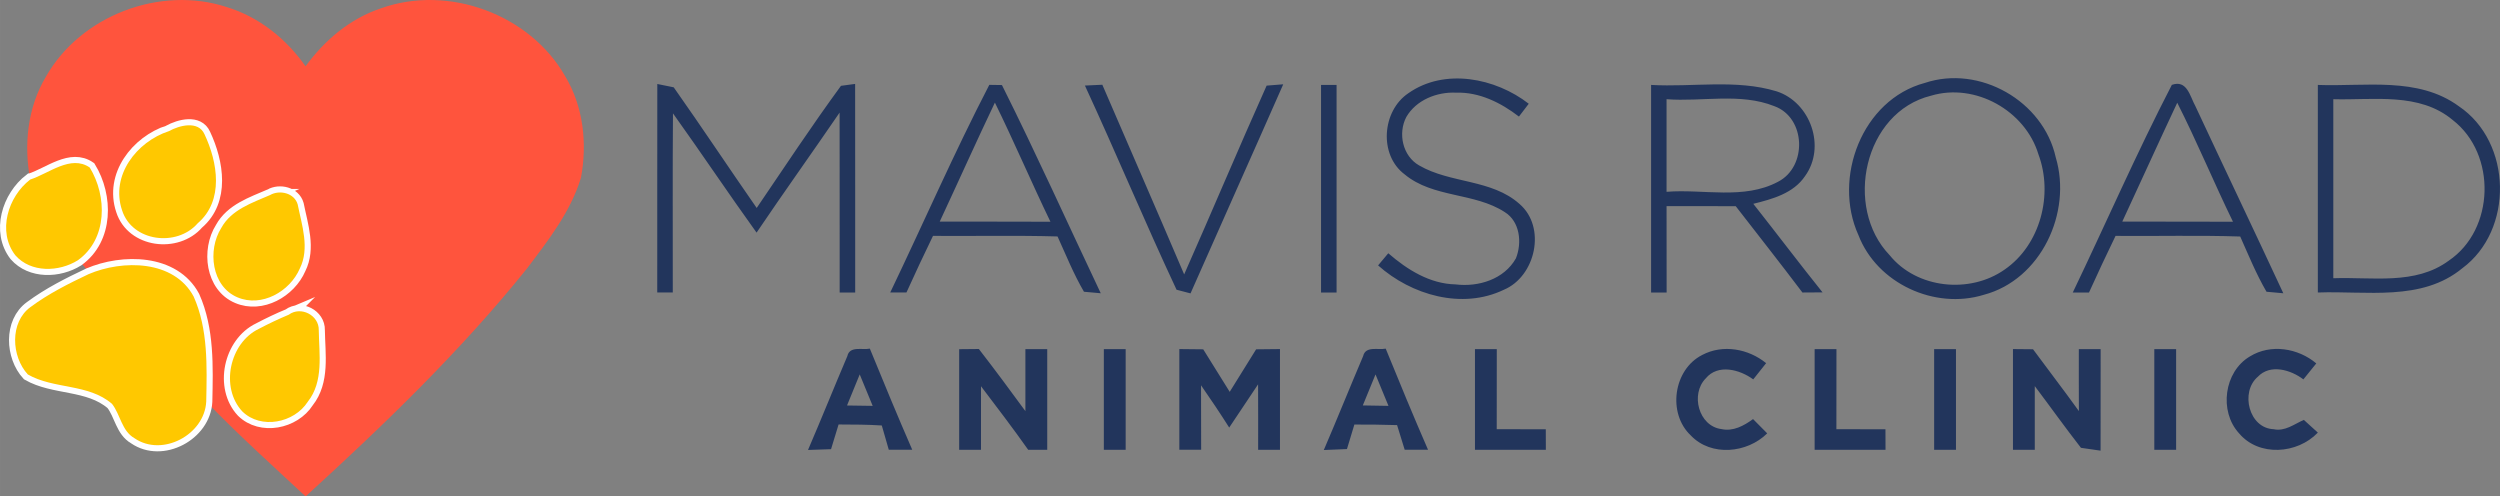 <svg xmlns="http://www.w3.org/2000/svg" xmlns:xlink="http://www.w3.org/1999/xlink" xmlns:xodm="http://www.corel.com/coreldraw/odm/2003" xml:space="preserve" width="162.342mm" height="32.237mm" style="shape-rendering:geometricPrecision; text-rendering:geometricPrecision; image-rendering:optimizeQuality; fill-rule:evenodd; clip-rule:evenodd" viewBox="0 0 6006.76 1192.8"><rect x="0" y="0" width="6006.76" height="1192.8" fill="#808080" stroke="none"/> <defs>  <style type="text/css">       .str0 {stroke:white;stroke-width:29.37;stroke-miterlimit:22.926}    .fil2 {fill:none;fill-rule:nonzero}    .fil1 {fill:#22355C;fill-rule:nonzero}    .fil0 {fill:#FF543D;fill-rule:nonzero}    .fil3 {fill:#FFC800;fill-rule:nonzero}     </style> </defs> <g id="Layer_x0020_1">    <g id="_2203999570400">   <path class="fil0" d="M110.1 184.57c83.13,-147.05 274.77,-220.2 434.97,-167.46 77.38,23.58 143.12,76.48 189.07,142.22 45.49,-62.57 107,-114.71 181.21,-139.34 161.26,-57.89 357.74,14.05 442.52,163.07 43.83,72.7 53.5,161.87 37.94,244.23 -24.94,81.92 -78.89,150.68 -129.83,218.09 -159.6,198.74 -343.83,375.88 -531.69,547.41 -80.55,-74.96 -162.47,-148.71 -238.8,-227.91 -213.71,-231.53 -398.89,-421.32 -422.88,-533.51 -15.87,-83.27 -6.5,-173.05 37.48,-246.81z"></path>   <g>    <path class="fil1" d="M3383.85 224.02c86.9,-61.21 209.32,-36.88 289.28,25.24 -5.9,7.71 -17.69,23.12 -23.58,30.83 -43.37,-33.4 -95.22,-59.25 -151.13,-57.43 -45.8,-2.27 -95.67,17.53 -119.4,58.34 -20.71,39.29 -9.07,94.01 30.84,116.53 75.11,43.68 174.11,32.65 241.06,92.49 64.98,55.77 39,174.11 -37.79,206.3 -100.35,48.06 -222.02,12.69 -301.97,-58.64 6.19,-7.26 18.43,-21.92 24.48,-29.17 45.49,39.45 99.6,73.45 161.56,74.82 54.86,6.8 116.68,-12.1 145.09,-62.57 14.97,-37.33 9.98,-88.27 -26.75,-111.09 -73.15,-47.61 -171.99,-33.7 -240.61,-90.68 -62.42,-46.7 -54.41,-152.49 8.92,-194.96zm1240.97 -24.79c131.64,-43.98 284.74,43.68 314.51,178.79 39.75,132.39 -35.37,294.11 -173.05,330.38 -117.89,36.27 -256.33,-27.51 -300.91,-143.28 -62.42,-137.38 8.61,-325.4 159.45,-365.9l0 0zm14.96 30.68c-161.26,39.6 -210.23,267.97 -99.6,383.13 65.14,80.71 192.85,93.55 276.43,34.61 86.15,-59.39 117.13,-180.46 81.16,-276.88 -31.74,-105.04 -152.04,-172.59 -257.99,-140.86zm-3060.49 -28.11c9.82,1.96 29.62,5.9 39.45,8.01 67.56,95.82 132.4,193.61 199.35,289.88 66.8,-98.24 132.39,-197.69 202.52,-293.5 8.46,-1.21 25.55,-3.48 34,-4.54 0.31,167 0,334.16 0.16,501.16 -9.37,0 -27.96,0 -37.33,0 -0.15,-144.03 0.15,-288.06 -0.15,-432.25 -66.05,96.58 -134.06,191.49 -199.5,288.37 -68.16,-94.76 -133,-191.79 -200.86,-286.56 -1.21,143.43 -0.15,287.01 -0.46,430.43 -9.37,0 -27.96,0 -37.33,0 0.15,-167 -0.15,-334.01 0.15,-501.01zm559.65 501.01c79.65,-166.1 153.4,-335.52 238.04,-498.9 7.56,0.15 22.82,0.3 30.38,0.45 82.52,165.04 158.39,333.41 237.43,500.26 -10.13,-0.91 -30.23,-2.72 -40.35,-3.63 -24.79,-42.47 -43.23,-88.26 -63.48,-132.85 -99.75,-2.87 -199.5,-0.6 -299.25,-1.36 -21.92,45.04 -43.07,90.38 -63.78,136.02 -9.68,0 -29.32,0 -39,0l0 0zm118.95 -170.33c88.56,0.3 177.28,-0.3 266,0.3 -45.8,-94.76 -87.06,-191.79 -133.46,-286.25 -45.19,94.76 -88.11,190.73 -132.54,285.95zm348.82 -326.9c10.57,-0.46 31.44,-1.51 41.86,-1.97 65.44,151.89 131.79,303.48 196.63,455.67 66.8,-150.83 130.73,-303.02 198.14,-453.55 9.98,-0.75 29.93,-2.42 39.9,-3.17 -73.75,167.61 -148.87,334.76 -222.77,502.37 -8.31,-2.12 -25.09,-6.5 -33.55,-8.77 -76.02,-162.17 -144.94,-327.81 -220.2,-490.58zm567.36 -1.51c9.37,0 27.96,0 37.33,0 0,166.25 0,332.5 0,498.74 -9.37,0 -27.96,0 -37.33,0 0,-166.25 0,-332.5 0,-498.74zm793.01 0c100.05,5.74 203.88,-14.21 301.21,15.26 81.76,26.15 119.7,133.6 68.62,203.89 -27.81,41.41 -78.59,55.16 -124.24,66.5 55.77,70.58 110.03,142.52 166.4,212.8 -12.09,0 -36.28,0.3 -48.36,0.3 -52.59,-69.67 -106.7,-138.29 -160.2,-207.36 -55.47,-0.3 -110.78,-0.15 -166.25,-0.15 0.16,69.07 0,138.29 0.16,207.51 -9.38,0 -27.97,0 -37.33,0 0,-166.25 0,-332.5 0,-498.74l0 0zm37.18 34.31c0.16,74.06 0.16,148.26 0,222.47 88.72,-7.1 185.59,19.65 267.66,-24.03 70.88,-36.12 67.41,-154.31 -8.91,-181.82 -81.76,-32.49 -173.05,-10.12 -258.75,-16.62zm976.03 464.44c79.64,-166.1 153.4,-335.37 238.04,-498.9 36.73,-13 43.38,27.35 56.68,51.39 69.97,149.93 141.46,299.25 211.14,449.33 -10.13,-0.91 -30.23,-2.72 -40.36,-3.63 -24.79,-42.47 -43.22,-87.96 -63.18,-132.7 -99.9,-3.33 -199.8,-0.6 -299.55,-1.51 -21.91,45.04 -43.07,90.38 -63.78,136.02 -9.67,0 -29.32,0 -38.99,0l0 0zm251.03 -455.97c-44.73,94.91 -87.81,190.58 -132.09,285.65 88.56,0.3 177.28,-0.3 265.99,0.3 -46.09,-94.61 -86.29,-191.94 -133.91,-285.95zm337.79 -42.77c113.35,4.38 240.76,-20.71 339,51.38 128.16,86.45 132.09,297.59 8.01,389.17 -97.48,80.41 -230.78,53.81 -347.01,58.19 0,-166.25 0,-332.5 0,-498.74l0 0zm37.18 34.31c0.16,143.43 0.16,286.7 0,430.13 92.8,-3.47 196.93,17.23 277.34,-42.17 110.93,-74.96 115.16,-256.02 9.82,-337.79 -80.55,-67.56 -190.58,-47.46 -287.16,-50.18z"></path>   </g>   <g>    <path class="fil1" d="M2035.87 855.77c5.59,-25.39 36.12,-14.21 54.1,-18.14 33.25,81.31 66.8,162.47 101.87,243.02 -14.05,0 -42.31,0 -56.37,0 -5.59,-19.5 -11.19,-38.84 -16.78,-58.34 -34.61,-2.27 -69.22,-2.27 -103.83,-2.42 -5.89,19.8 -12.09,39.6 -18.13,59.39 -18.44,0.6 -36.88,1.21 -55.32,1.82 32.19,-74.82 62.57,-150.38 94.46,-225.34l0 0zm-0.76 118.49c20.55,0.3 41.11,0.6 61.67,0.91 -10.28,-25.24 -20.55,-50.48 -31.13,-75.57 -10.13,24.94 -20.41,49.72 -30.53,74.66zm269.48 -135.26c11.79,-0.16 35.52,-0.31 47.31,-0.46 38.09,49.12 75.12,99.14 111.84,149.32 0,-49.72 0,-99.3 0,-149.02 13.15,0 39.29,0 52.45,0 0,80.55 0,161.26 0,241.82 -11.49,0 -34.31,0 -45.8,0 -36.57,-51.84 -75.11,-102.17 -113.35,-152.65 0,50.93 0,101.71 0,152.65 -13.15,0 -39.29,0 -52.44,0 0,-80.55 0,-161.11 0,-241.66zm347.61 -0.16c13.15,0 39.29,0 52.44,0 0,80.55 0,161.26 0,241.82 -13.15,0 -39.29,0 -52.44,0 0,-80.55 0,-161.26 0,-241.82zm181.36 -0.15c19.04,0.15 38.24,0.31 57.43,0.61 21.31,34.01 42.32,68.16 63.63,102.17 21.31,-33.85 42.47,-68.01 63.48,-102.17 19.04,-0.3 38.08,-0.46 57.28,-0.61 0,80.71 0,161.26 0,241.97 -13.15,0 -39.29,0 -52.44,0 0,-52.44 0.15,-104.89 -0.15,-157.18 -23.28,34.46 -46.4,69.07 -69.38,103.83 -21.76,-34.31 -44.43,-68.17 -67.7,-101.57 0.3,51.69 0.3,103.23 0.3,154.91 -13.15,0 -39.29,0 -52.44,0 0,-80.71 0,-161.26 0,-241.97zm441.62 17.08c5.89,-25.39 36.12,-14.21 54.26,-18.14 33.1,81.31 66.65,162.47 101.71,243.02 -14.06,0 -42.01,0 -56.07,0 -6.05,-19.8 -12.25,-39.6 -18.29,-59.25 -34.31,-1.21 -68.46,-1.36 -102.62,-1.36 -5.9,19.65 -11.94,39.3 -17.84,58.95 -18.59,0.75 -37.17,1.51 -55.62,2.27 32.19,-74.82 62.57,-150.53 94.46,-225.49l0 0zm-0.75 118.34c20.55,0.46 41.11,0.75 61.66,1.06 -10.28,-25.24 -20.55,-50.48 -31.13,-75.57 -10.12,24.94 -20.4,49.72 -30.53,74.51zm269.47 -135.27c13.15,0 39.29,0 52.45,0 -0.16,64.23 0,128.31 -0.16,192.4 39.3,0 78.59,0 117.89,0.15 0,12.24 0.15,36.88 0.15,49.27 -56.83,0 -113.5,0 -170.33,0 0,-80.55 0,-161.26 0,-241.82zm545.9 14.06c49.58,-26.3 111.09,-15.11 153.7,19.65 -10.43,13 -20.71,26 -30.98,39 -32.19,-23.73 -84.79,-37.94 -114.11,-2.42 -37.33,37.78 -17.08,114.86 37.63,121.81 28.26,6.2 54.11,-8.01 76.02,-24.03 11.34,11.33 22.67,22.82 34.01,34.31 -48.21,47.91 -134.81,56.22 -183.48,5.14 -56.52,-53.05 -42.16,-158.24 27.21,-193.45zm270.23 -14.06c13.15,0 39.29,0 52.44,0 -0.15,64.23 0,128.31 -0.15,192.4 39.29,0 78.59,0 117.89,0.15 0,12.24 0.15,36.88 0.15,49.27 -56.83,0 -113.66,0 -170.33,0 0,-80.55 0,-161.26 0,-241.82zm287.16 0c13.15,0 39.29,0 52.44,0 0,80.55 0,161.26 0,241.82 -13.15,0 -39.29,0 -52.44,0 0,-80.55 0,-161.26 0,-241.82zm189.37 -0.15c12.09,0.15 36.12,0.31 48.21,0.46 36.42,49.57 74.21,98.39 110.18,148.57 -0.3,-49.72 -0.15,-99.29 -0.15,-148.87 13.15,0 39.29,0 52.44,0 -0.15,81.31 0,162.62 -0.15,243.93 -11.79,-1.66 -35.37,-5.14 -47.15,-6.8 -37.94,-48.66 -73.75,-99 -110.94,-148.26 0,50.93 0,102.01 0,152.95 -13.15,0 -39.29,0 -52.44,0 0,-80.71 0,-161.26 0,-241.97zm339.6 0.15c13.15,0 39.29,0 52.44,0 0,80.55 0,161.26 0,241.82 -13.15,0 -39.29,0 -52.44,0 0,-80.55 0,-161.26 0,-241.82zm229.73 17.53c49.87,-30.83 115.77,-20.1 159.45,16.77 -7.71,9.52 -23.12,28.72 -30.98,38.39 -30.38,-23.12 -79.8,-37.78 -109.57,-6.2 -42.92,36.73 -21.16,123.78 38.08,125.89 27.05,5.89 49.27,-12.09 72.54,-22.37 8.47,7.71 25.39,22.97 33.7,30.53 -49.27,51.69 -141.92,58.49 -189.52,1.51 -48.36,-52.9 -35.82,-147.96 26.3,-184.54z"></path>   </g>   <g>    <path class="fil2 str0" d="M405.72 315.15c25.09,-13.9 70.58,-26 85.54,7.25 31.74,67.26 47.31,159.6 -16.17,214.01 -50.02,57.73 -157.63,44.59 -181.82,-31.14 -28.11,-83.58 34.91,-164.73 112.45,-190.13zm-333.1 116.22c44.59,-14.36 97.48,-60.3 142.97,-28.86 42.02,68.61 43.08,171.39 -28.42,222.77 -45.34,28.41 -112.89,30.68 -150.38,-11.94 -43.82,-56.82 -17.68,-141.01 35.82,-181.97zm576.13 37.33c23.12,-13.3 58.64,-4.99 66.5,22.52 9.98,49.87 29.32,105.49 4.99,154.16 -23.73,55.01 -91.59,93.7 -149.62,69.07 -62.57,-26.3 -72.54,-113.8 -39,-166.71 24.03,-43.98 74.06,-60.3 117.13,-79.04zm-435.88 189.98c81.61,-34.91 205.09,-34.46 252.39,53.8 35.07,78.59 31.89,168.06 30.23,252.4 -3.93,79.64 -105.64,133.91 -172.3,88.11 -30.98,-17.68 -33.7,-56.67 -54.1,-82.67 -56.68,-48.97 -139.8,-34.76 -202.22,-70.58 -39.59,-42.92 -44.13,-125.44 6.65,-162.17 43.07,-31.89 91.13,-56.07 139.34,-78.89zm480.91 97.48c29.02,-21.46 73,1.36 72.1,37.03 0.75,57.58 12.24,123.32 -26.45,172.14 -32.49,50.93 -112.6,67.1 -157.18,23.28 -53.8,-57.58 -30.83,-164.74 39.6,-198.44 23.43,-12.4 47.46,-23.73 71.94,-34.01z"></path>    <path id="_1" class="fil3" d="M405.72 315.15c25.09,-13.9 70.58,-26 85.54,7.25 31.74,67.26 47.31,159.6 -16.17,214.01 -50.02,57.73 -157.63,44.59 -181.82,-31.14 -28.11,-83.58 34.91,-164.73 112.45,-190.13zm-333.1 116.22c44.59,-14.36 97.48,-60.3 142.97,-28.86 42.02,68.61 43.08,171.39 -28.42,222.77 -45.34,28.41 -112.89,30.68 -150.38,-11.94 -43.82,-56.82 -17.68,-141.01 35.82,-181.97zm576.13 37.33c23.12,-13.3 58.64,-4.99 66.5,22.52 9.98,49.87 29.32,105.49 4.99,154.16 -23.73,55.01 -91.59,93.7 -149.62,69.07 -62.57,-26.3 -72.54,-113.8 -39,-166.71 24.03,-43.98 74.06,-60.3 117.13,-79.04zm-435.88 189.98c81.61,-34.91 205.09,-34.46 252.39,53.8 35.07,78.59 31.89,168.06 30.23,252.4 -3.93,79.64 -105.64,133.91 -172.3,88.11 -30.98,-17.68 -33.7,-56.67 -54.1,-82.67 -56.68,-48.97 -139.8,-34.76 -202.22,-70.58 -39.59,-42.92 -44.13,-125.44 6.65,-162.17 43.07,-31.89 91.13,-56.07 139.34,-78.89zm480.91 97.48c29.02,-21.46 73,1.36 72.1,37.03 0.75,57.58 12.24,123.32 -26.45,172.14 -32.49,50.93 -112.6,67.1 -157.18,23.28 -53.8,-57.58 -30.83,-164.74 39.6,-198.44 23.43,-12.4 47.46,-23.73 71.94,-34.01z"></path>   </g>  </g> </g></svg>